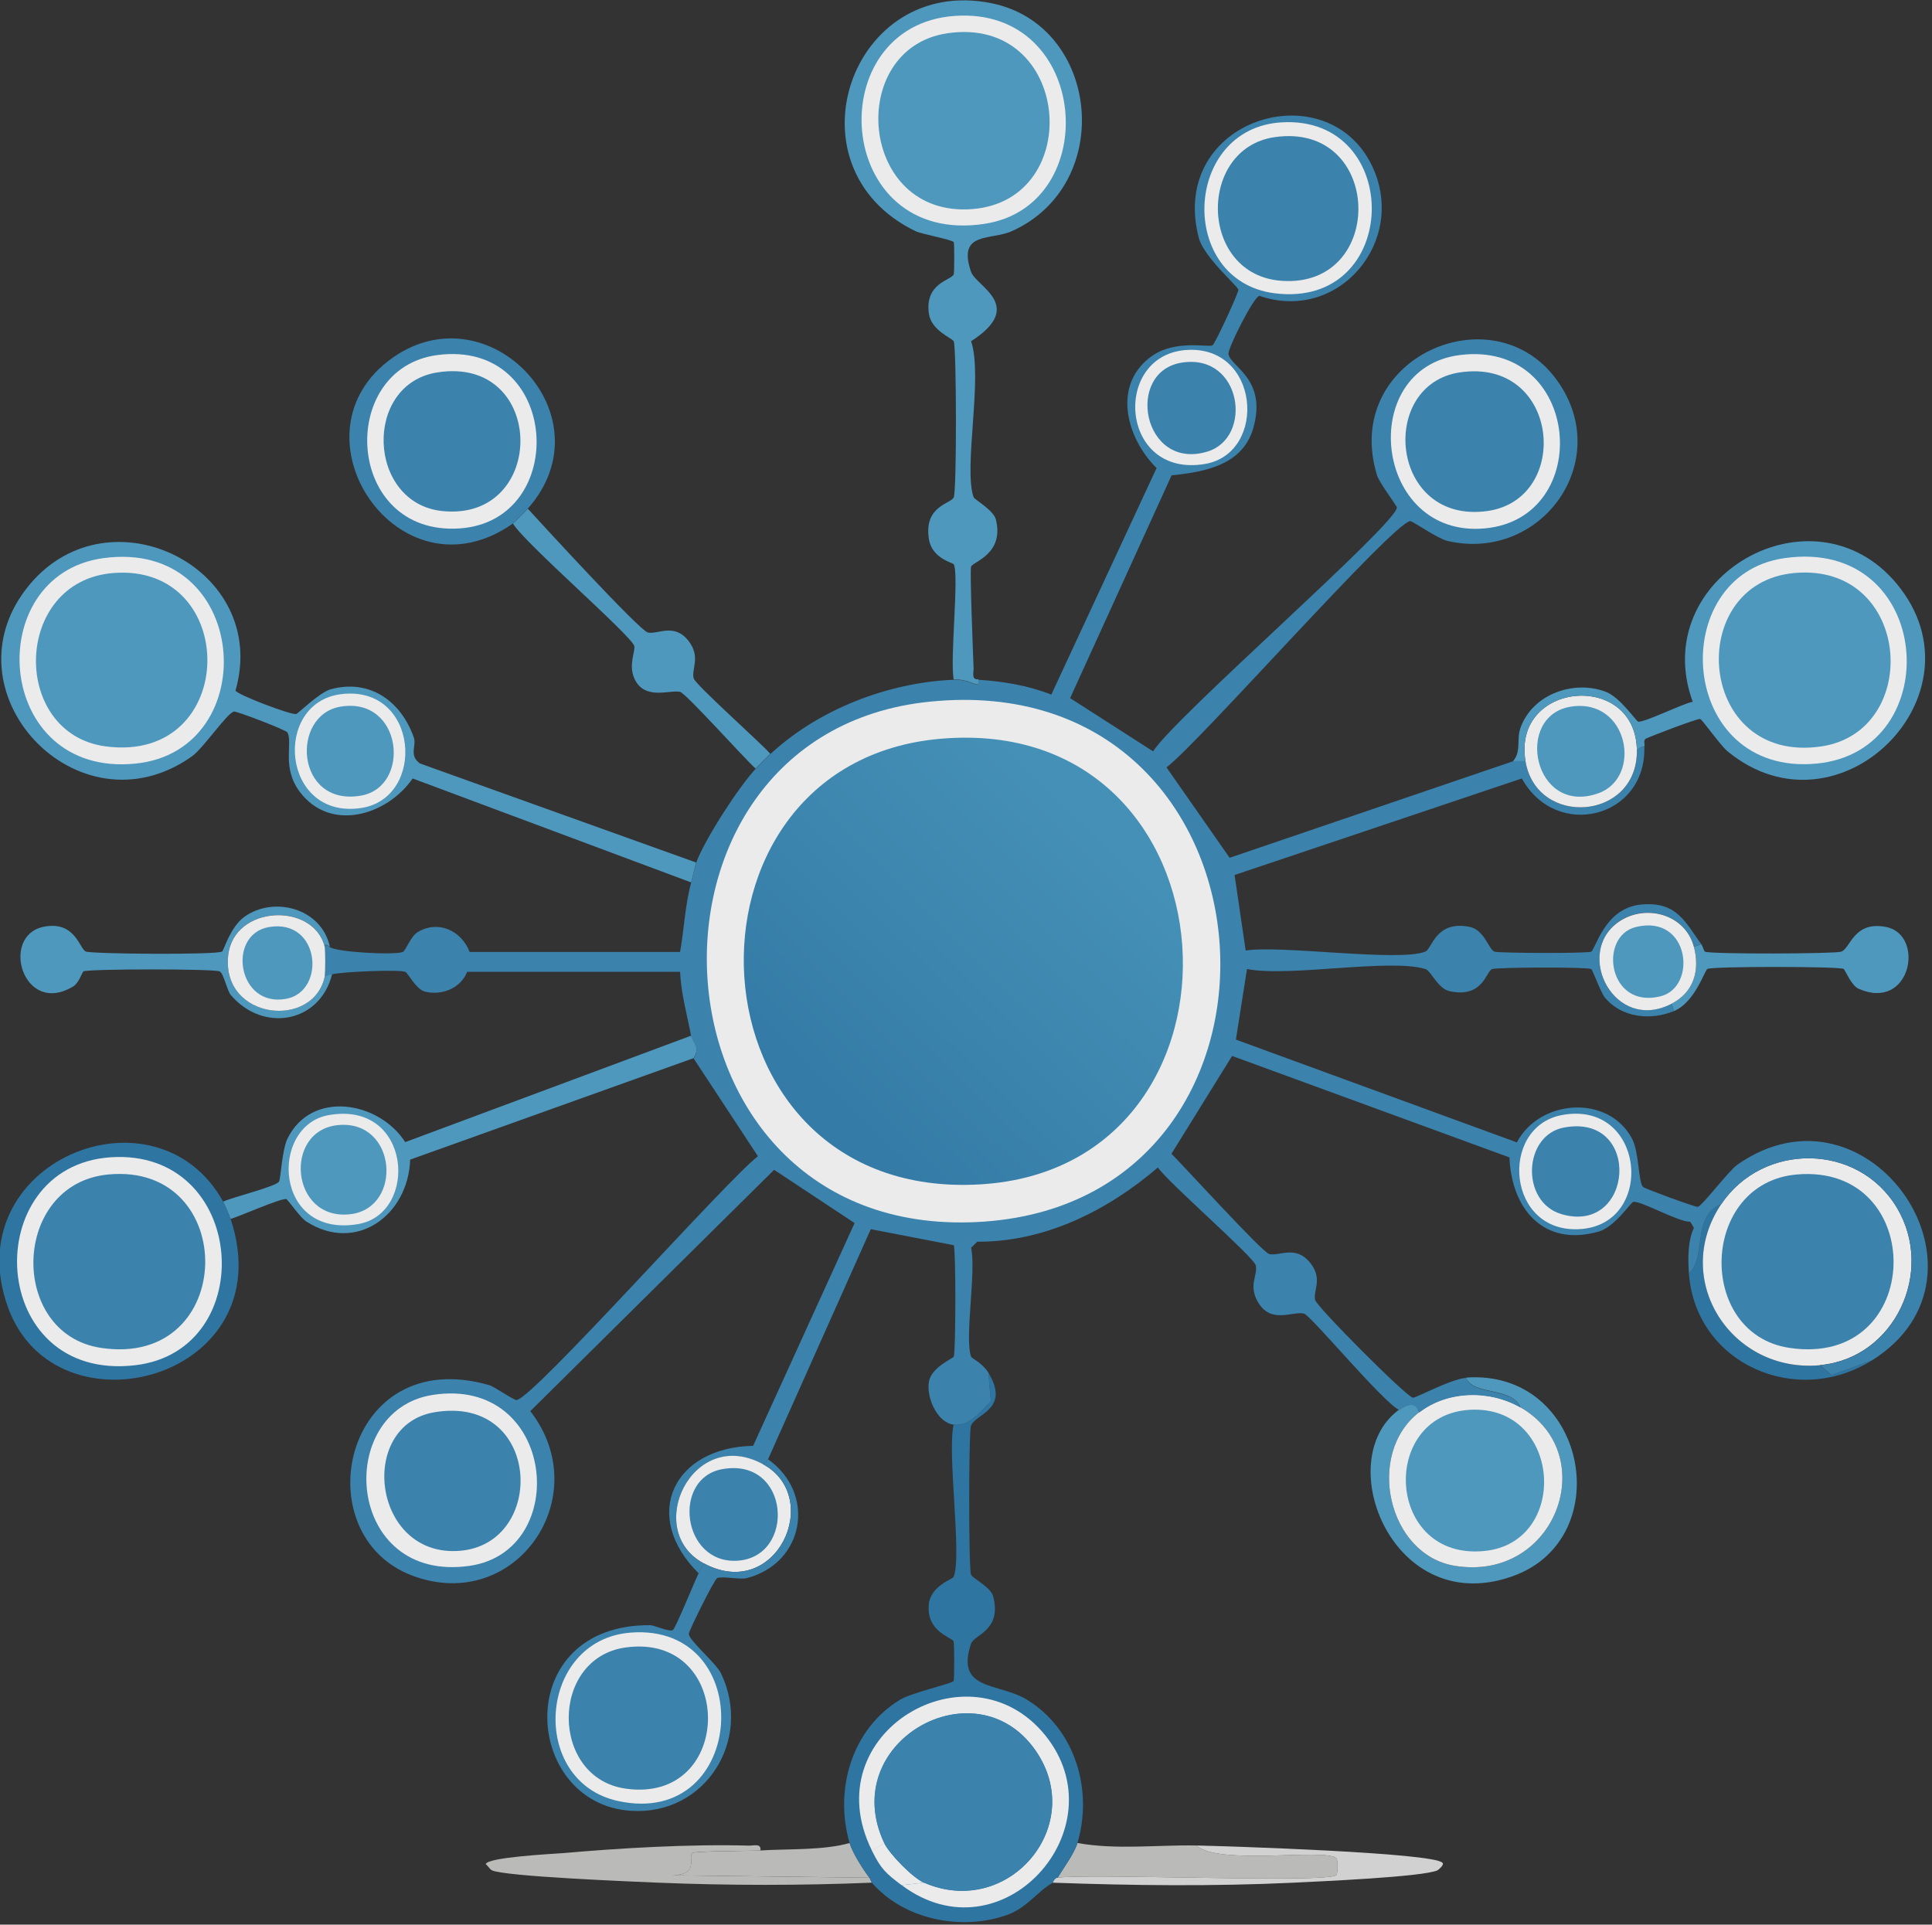 <?xml version="1.0" encoding="UTF-8"?>
<svg id="Laag_1" xmlns="http://www.w3.org/2000/svg" xmlns:xlink="http://www.w3.org/1999/xlink" version="1.1" viewBox="0 0 132.5 132">
  <rect x="0" y="0" width="132.5" height="132" fill="#333333" stroke="none"/>
  <!-- Generator: Adobe Illustrator 29.0.0, SVG Export Plug-In . SVG Version: 2.1.0 Build 186)  -->
  <defs>
    <style>
      .st0 {
        fill: #ebebeb;
      }

      .st1 {
        fill: #d2d1d1;
      }

      .st2 {
        fill: #4e98be;
      }

      .st3 {
        fill: #2f75a1;
      }

      .st4 {
        fill: #3b82ac;
      }

      .st5 {
        fill: #babab9;
      }

      .st6 {
        fill: url(#Naamloos_verloop_2);
      }
    </style>
    <linearGradient id="Naamloos_verloop_2" data-name="Naamloos verloop 2" x1="75.29" y1="56.66" x2="56.88" y2="75.22" gradientUnits="userSpaceOnUse">
      <stop offset="0" stop-color="#4590b7"/>
      <stop offset="1" stop-color="#347ca7"/>
    </linearGradient>
  </defs>
  <g id="Generatief_object">
    <g>
      <path class="st2" d="M95.96,96.69c.54-.39,1.18-.6,1.36.17-3.68,2.86-2.15,9.78,2.46,10.53,6.92,1.12,10.1-7.63,4.5-10.87-.59-1.43-3.25-.79-3.74-2.04,8.24-.59,10.44,10.93,3.31,13.58-8.28,3.08-12.63-7.93-7.9-11.38Z"/>
      <path class="st2" d="M22.61,64.93c-.08-.06-.35-.27-.34,0-.76-3.09-6.25-2.87-6.62.59-.47,4.41,5.85,5.1,6.62,1.44.19-.15.33-.12.51-.17-.81,3.37-4.74,4.07-6.96,1.44-.24-.28-.49-1.5-.76-1.61-.43-.18-8.91-.18-9.34,0-.07.03-.31.79-.68,1.02-3.46,2.12-5.07-3.47-2.04-4.08,2.17-.43,2.45,1.53,2.89,1.7s8.94.24,9.34,0c.12-.07.55-1.67,1.53-2.38,2.02-1.45,5.29-.59,5.86,2.04Z"/>
      <path class="st5" d="M82.04,126.57c1.56,1.38,8.67.19,9.59.85.14.1.14,1.09,0,1.19-.78.55-16.88-.13-19.1.17.4-.66,1.15-1.67,1.36-2.38,2.7.48,5.42.12,8.15.17Z"/>
      <path class="st5" d="M52.16,126.91c-.66.04-4.48.03-4.67.17-.39.27.7,1.67-1.87,1.53l14.01.17c.04.05.13.3.17.34-4.86.2-9.82.2-14.69,0-1.62-.07-10.5-.42-11.38-.85-.13-.06-.28-.32-.42-.42.12-.48,4.58-.7,5.35-.76,3.73-.33,8.66-.63,12.73-.51.31,0,.84-.17.76.34Z"/>
      <path class="st2" d="M114.81,69.35l-.17-.51c1.54-.8,1.95-2.3,1.53-3.91l.51-.17c.1.13.18.48.25.51.43.18,8.9.15,9.34,0,.64-.21.84-2.12,3.06-1.7,2.72.51,1.75,5.84-1.87,4.24-.49-.21-.94-1.33-1.02-1.36-.43-.18-8.91-.18-9.34,0-.19.08-.84,2.28-2.29,2.89Z"/>
      <path class="st1" d="M72.19,129.12s.14-.37.34-.34c2.23-.3,18.32.38,19.1-.17.14-.1.14-1.09,0-1.19-.92-.66-8.03.53-9.59-.85,1.98.04,16.31.49,16.89,1.19.14.13-.28.48-.34.51-.96.46-8.27.77-9.85.85-5.48.26-11.07.2-16.55,0Z"/>
      <path class="st5" d="M59.63,128.78l-14.01-.17c2.56.14,1.48-1.26,1.87-1.53.19-.13,4.01-.13,4.67-.17,2-.12,4.3,0,6.11-.51.19.66.92,1.81,1.36,2.38Z"/>
      <g>
        <path class="st3" d="M118.04,82.59c-3.47,5.18.73,11.61,6.79,11.04l.76.68,2.8-1.02c-5.2,3.28-12.1.23-12.56-5.94,1.22-1.11.2-3.99,2.21-4.75Z"/>
        <g>
          <path class="st0" d="M124.83,93.63c-6.07.57-10.26-5.85-6.79-11.04,2.85-4.26,9.39-4.23,12.06.25,2.61,4.4-.17,10.3-5.26,10.78Z"/>
          <path class="st4" d="M123.22,80.55c9.03-.79,8.85,13.31-.51,11.89-6.4-.97-6.14-11.3.51-11.89Z"/>
        </g>
      </g>
      <g>
        <path class="st0" d="M104.28,96.52c5.6,3.24,2.42,11.99-4.5,10.87-4.61-.75-6.14-7.67-2.46-10.53,1.97-1.53,4.87-1.55,6.96-.34Z"/>
        <path class="st2" d="M100.8,96.69c6.3-.37,6.9,9.08,1.02,9.68-6.76.69-7.27-9.31-1.02-9.68Z"/>
      </g>
      <g>
        <path class="st4" d="M103.77,52.2h.85c.76,4.56,7.64,4.08,7.64-.68.13-.3.49-.32.51-.34.18,4.93-6.04,6.48-8.4,2.21l-19.7,6.62.76,5.18c2.48-.38,10.45.79,12.31.08.48-.18.71-2.18,3.06-1.7,1.01.21,1.31,1.57,1.7,1.7.31.1,6.32.13,6.62,0s.91-2.98,3.4-3.23,3.06,1.22,4.16,2.72l-.51.17c-.59-2.26-3.35-2.99-5.18-1.7-3.05,2.15-.27,7.64,3.65,5.6l.17.51c-1.59.66-3.6.47-4.75-.93-.29-.36-.84-1.91-.93-1.95-.31-.15-6.47-.12-6.79,0-.45.17-.61,1.99-2.89,1.53-.85-.17-1.29-1.4-1.7-1.53-2.42-.75-9.33.57-12.23,0l-.76,4.84,19.27,7.05c1.55-2.97,6.28-3.32,7.9-.25.5.95.42,3.01.76,3.31.15.13,3.54,1.37,3.74,1.36.28-.02,2.1-2.45,2.72-2.89,9.05-6.35,18.54,7.56,9.25,13.41l-2.8,1.02-.76-.68c5.09-.48,7.88-6.38,5.26-10.78-2.66-4.49-9.2-4.52-12.06-.25-2.01.77-.99,3.65-2.21,4.75-.07-.99-.09-2.22.34-3.14l-.25-.42c-.79.04-3.4-1.46-3.91-1.36-.16.03-1.27,1.73-2.38,2.04-3.79,1.07-5.97-1.58-6.11-5.09l-19.02-6.96-4.16,6.71c.82.81,6.24,6.77,6.71,6.88.71.16,1.8-.64,2.8.59.89,1.1.2,1.92.34,2.55.1.46,6.24,6.63,6.71,6.71.19.03,2.59-1.28,3.65-1.36.49,1.25,3.15.61,3.74,2.04-2.1-1.21-4.99-1.19-6.96.34-.18-.77-.82-.56-1.36-.17-1.12-.53-6.08-6.51-6.54-6.62-.77-.19-2.24.74-3.14-.76-.71-1.18-.01-1.86-.17-2.55-.13-.57-6-5.67-6.71-6.71-3.44,2.95-7.75,5.12-12.39,5.09l-.42.42c.36,1.61-.46,6.22,0,7.47.04.11.77.42,1.19,1.1l.17,1.95c-.69.68-1.47,1.75-2.55,1.61-1.15-.14-1.9-1.9-1.7-2.97.19-.99,1.64-1.56,1.7-1.7.14-.35.15-7.29,0-7.64l-5.69-1.1-7.05,15.79-.34.34c-4.84-2.64-8.25,4.53-4.08,6.79-.09.24-.23.46-.34.68-3.99-3.97-1.71-8.64,3.74-8.74l6.96-15.28-5.52-3.65-16.72,16.55c4.55,5.87-1.01,13.92-8.07,11.29-7.51-2.8-4.74-15.96,5.26-13.07.35.1,1.68,1.04,1.87,1.02,1.17-.14,14.36-15.04,16.55-16.72l-4.41-6.71c.49-.73-.08-1.06-.17-1.53-.28-1.47-.69-2.91-.76-4.41h-14.6c-.46,1.15-1.75,1.64-2.89,1.36-.62-.15-1.18-1.3-1.36-1.36-.48-.17-4.36,0-5.01.17-.18.05-.32.02-.51.17.05-.24.05-1.82,0-2.04,0-.27.26-.06.34,0,.44.35,4.39.57,5.01.34.21-.08.53-1.06,1.02-1.36,1.39-.84,3-.13,3.57,1.36h14.43c.28-1.56.34-3.22.76-4.75.09-.34.31-1.29.34-1.36.57-1.58,2.91-5.19,4.08-6.45.16-.17.85-.86,1.02-1.02,3.33-3.08,8.07-4.9,12.56-5.09.84-.04,1.38.33,1.61.34.14,0,.07-.34.08-.34,1.7.11,3.43.39,5.01,1.02l7.22-15.54c-2.1-2.08-3.09-5.79-.25-7.73,1.58-1.07,3.81-.54,4.08-.68.18-.1,1.8-3.61,1.78-3.82-.02-.23-2.38-2.24-2.72-3.57-2.1-8.16,8.79-11.42,11.89-4.92,2.44,5.11-2.26,10.79-7.73,8.91-.39.06-2.18,3.62-2.12,3.99.14.88,2.67,1.7,1.7,5.09-.73,2.54-3.34,3-5.6,3.23l-6.96,15.28,5.69,3.65c1.51-2.37,16.65-15.54,16.72-16.72,0-.13-1.2-1.68-1.36-2.21-2.47-8.03,8.02-12.66,12.39-6.45,3.88,5.5-1.14,12.43-7.56,10.95-.68-.16-2.4-1.37-2.55-1.36-1.19.09-14.5,15.22-16.72,16.89l4.33,6.2,19.44-6.62Z"/>
        <g>
          <path class="st0" d="M63.79,48.12c24.62-2.46,27.01,33.98,3.74,35.66-23.72,1.7-25.67-33.47-3.74-35.66Z"/>
          <path class="st6" d="M64.47,50.67c20.87-1.84,22.52,29.43,2.72,30.56-20.41,1.17-21.73-28.88-2.72-30.56Z"/>
        </g>
        <g>
          <path class="st0" d="M29.66,95.67c8.45-1.33,9.59,10.7,2.55,11.72-8.54,1.23-9.32-10.65-2.55-11.72Z"/>
          <path class="st4" d="M29.83,96.85c7.32-1.19,7.69,9.03,1.7,9.51s-7.07-8.64-1.7-9.51Z"/>
        </g>
        <g>
          <path class="st0" d="M100.12,24.35c8.34-1.05,9.29,11.2,1.7,11.89s-8.85-10.98-1.7-11.89Z"/>
          <path class="st4" d="M100.12,25.54c6.87-1.02,7.7,8.71,1.87,9.51-6.66.91-7.51-8.67-1.87-9.51Z"/>
        </g>
        <g>
          <path class="st0" d="M87.9,8.39c8.41-.49,8.23,12.85-.51,11.72-6.65-.87-6.28-11.32.51-11.72Z"/>
          <path class="st4" d="M87.39,9.41c7.47-1.11,7.74,10.36.51,9.85-5.69-.4-5.8-9.06-.51-9.85Z"/>
        </g>
        <g>
          <path class="st0" d="M107.09,76.48c5.71-1.1,6.5,7.4,1.36,7.81s-5.67-6.98-1.36-7.81Z"/>
          <path class="st4" d="M107.26,77.33c5.38-1.01,4.8,7.4-.17,5.94-2.82-.83-2.63-5.42.17-5.94Z"/>
        </g>
        <g>
          <path class="st0" d="M81.28,24.01c5.13-.44,5.69,7.07,1.36,7.81-5.83.99-6.39-7.38-1.36-7.81Z"/>
          <path class="st4" d="M81.11,24.86c4.07-.58,4.84,5.15,1.7,6.11-4.46,1.36-5.7-5.55-1.7-6.11Z"/>
        </g>
      </g>
      <g>
        <path class="st0" d="M116.17,64.93c.42,1.61.01,3.11-1.53,3.91-3.92,2.03-6.7-3.45-3.65-5.6,1.83-1.29,4.59-.56,5.18,1.7Z"/>
        <path class="st2" d="M112.18,63.58c3.71-.92,4.25,4.12,1.7,4.75-3.61.9-4.27-4.11-1.7-4.75Z"/>
      </g>
      <g>
        <path class="st0" d="M22.27,64.93c.05.22.05,1.8,0,2.04-.77,3.65-7.09,2.97-6.62-1.44.37-3.47,5.86-3.68,6.62-.59Z"/>
        <path class="st2" d="M18.45,63.58c3.51-.6,3.93,4.4,1.19,4.92-3.37.64-4.1-4.43-1.19-4.92Z"/>
      </g>
      <g>
        <path class="st2" d="M67.1,46.6s.05.35-.08.34c-.24,0-.77-.38-1.61-.34-.28-1.27.38-7.18,0-7.9-.06-.11-1.48-.39-1.7-1.7-.38-2.32,1.51-2.44,1.7-2.89.21-.49.19-10.2,0-10.7-.08-.21-1.52-.72-1.7-1.87-.32-2.13,1.53-2.32,1.7-2.72.04-.1.05-2.11,0-2.21-.09-.18-2.18-.54-2.63-.76-9-4.36-4.44-17.63,5.26-15.62,7.38,1.53,8.49,12.41,1.36,15.62-1.46.66-3.77-.01-2.8,2.8.35,1,3.78,2.32,0,4.75.83,2.48-.54,8.65.17,10.7.05.15,1.37.89,1.53,1.53.59,2.38-1.6,2.9-1.7,3.23s.14,6.04.17,6.96c.01.31-.17.84.34.76Z"/>
        <g>
          <path class="st0" d="M65.49,1.09c9.26-.64,10.21,13.01,2.04,14.26-10.38,1.59-11.34-13.62-2.04-14.26Z"/>
          <path class="st2" d="M64.98,2.28c8.5-1.24,9.5,11.45,1.7,12.06s-8.7-11.03-1.7-12.06Z"/>
        </g>
      </g>
      <g>
        <path class="st2" d="M47.74,59.16c-.03.07-.25,1.02-.34,1.36l-19.1-7.13c-1.76,2.54-5.63,3.7-7.73.93-1.27-1.68-.48-3.33-.85-4.08-.09-.18-3.45-1.45-3.65-1.44-.43,0-2.11,2.5-2.89,3.06-7.82,5.58-17.26-4.51-11.12-11.8,5.52-6.55,16.49-1.04,14.09,7.3.08.27,3.81,1.69,4.16,1.61.14-.03,1.6-1.49,2.38-1.7,2.7-.73,4.83.85,5.69,3.31.2.58-.36,1.22.42,1.78l18.93,6.79Z"/>
        <g>
          <path class="st0" d="M7.08,38.28c10.09-1.38,11.09,13.2,2.21,14.09-9.71.98-10.62-12.94-2.21-14.09Z"/>
          <path class="st2" d="M7.76,39.3c8.74-.7,8.66,13.1-.51,11.89-6.53-.86-6.39-11.33.51-11.89Z"/>
        </g>
        <g>
          <path class="st0" d="M23.38,47.61c5.35-.68,5.89,7.16,1.36,7.81-5.43.78-6.07-7.21-1.36-7.81Z"/>
          <path class="st2" d="M23.38,48.46c4.25-.68,4.84,5.52,1.36,6.11-4.48.76-4.84-5.56-1.36-6.11Z"/>
        </g>
      </g>
      <g>
        <path class="st3" d="M67.78,94.14c1.55,2.54-.92,2.83-1.19,3.65-.16.48-.16,9.7,0,10.19.09.28,1.36.84,1.53,1.53.59,2.34-1.31,2.58-1.53,3.23-1.07,3.24,1.87,2.64,3.82,3.82,3.32,2.01,4.57,6.2,3.48,9.85-.21.71-.96,1.72-1.36,2.38-.2-.03-.32.33-.34.34-1.01.56-1.77,1.73-3.14,2.21-3.14,1.1-7.04.32-9.25-2.21-.04-.04-.13-.29-.17-.34-.44-.57-1.16-1.71-1.36-2.38-1.07-3.65.14-7.85,3.48-9.85.78-.47,3.56-1.1,3.65-1.27.06-.12.05-2.59,0-2.72-.12-.29-1.89-.65-1.7-2.55.13-1.26,1.63-1.71,1.7-1.87.59-1.38-.45-8.46,0-10.44,1.07.13,1.86-.93,2.55-1.61l-.17-1.95Z"/>
        <path class="st0" d="M61.84,129.29l1.53-.17c5.77,2.52,11.25-3.92,7.64-9.08-4.13-5.9-13.62-.53-10.36,6.37l-.85.51c-4.02-8.1,6.71-14.32,11.89-7.9,5.13,6.36-2.97,15.43-9.85,10.27Z"/>
        <path class="st0" d="M63.36,129.12l-1.53.17c-1.09-.82-1.41-1.11-2.04-2.38l.85-.51c.36.75,1.96,2.39,2.72,2.72Z"/>
        <path class="st4" d="M63.36,129.12c-.76-.33-2.36-1.96-2.72-2.72-3.26-6.9,6.23-12.27,10.36-6.37,3.61,5.16-1.87,11.6-7.64,9.08Z"/>
      </g>
      <g>
        <g>
          <path class="st0" d="M112.26,51.52c0,4.76-6.88,5.24-7.64.68-.92-5.5,7.64-6.2,7.64-.68Z"/>
          <path class="st2" d="M107.76,48.46c3.93-.59,4.9,4.85,1.87,5.94-4.47,1.61-5.83-5.35-1.87-5.94Z"/>
        </g>
        <g>
          <path class="st2" d="M112.77,51.18s-.38.04-.51.34c0-5.52-8.56-4.82-7.64.68h-.85c.58-.67.22-1.49.51-2.29.84-2.32,3.67-3.3,5.86-2.46.97.37,2.06,2,2.21,2.04.36.1,3.12-1.26,3.74-1.36-3.12-8.55,8.26-15.03,14.01-8.07,6.24,7.56-4.01,17.75-11.63,11.46-.48-.4-1.73-2.18-1.87-2.21-.2-.04-3.57,1.25-3.74,1.36-.18.12-.03.45-.08.51Z"/>
          <g>
            <path class="st0" d="M122.37,38.28c10.25-1.48,11.27,13.23,2.21,14.09-9.53.9-10.39-12.92-2.21-14.09Z"/>
            <path class="st2" d="M123.05,39.3c8.05-.74,8.84,10.84,1.87,11.89-8.56,1.28-9.47-11.19-1.87-11.89Z"/>
          </g>
        </g>
      </g>
      <g>
        <g>
          <path class="st3" d="M15.31,82.42c.09.16.45,1.01.51,1.19,3.63,10.97-12.02,15.13-15.28,6.03-3.55-9.9,10.12-15.58,14.77-7.22Z"/>
          <g>
            <path class="st0" d="M7.59,79.37c9.36-.62,10.3,13.24,1.7,14.26-10.2,1.21-10.82-13.65-1.7-14.26Z"/>
            <path class="st4" d="M7.42,80.55c9.03-.86,8.88,13.32-.51,11.89-6.35-.97-6.13-11.25.51-11.89Z"/>
          </g>
        </g>
        <g>
          <path class="st2" d="M47.57,72.57l-19.44,6.96c-.13,3.81-3.7,6.45-7.13,4.24-.4-.25-1.26-1.5-1.36-1.53-.35-.09-3.18,1.17-3.82,1.36-.06-.18-.42-1.02-.51-1.19.65-.31,3.48-.99,3.82-1.36.12-.13.2-2.17.59-2.97,1.65-3.34,6.26-2.56,8.07.25l19.61-7.3c.09.47.66.79.17,1.53Z"/>
          <g>
            <path class="st0" d="M22.53,76.48c5.71-1.03,6.21,6.75,2.04,7.47-5.79,1-6.12-6.73-2.04-7.47Z"/>
            <path class="st2" d="M23.21,77.16c4.02-.36,4.43,5.66.85,6.11-4.15.52-4.67-5.77-.85-6.11Z"/>
          </g>
        </g>
      </g>
      <g>
        <path class="st2" d="M52.84,51.69c-.17.16-.86.85-1.02,1.02-.71-.62-4.78-5.17-5.18-5.26-.69-.16-2.46.62-3.14-.93-.41-.93.08-1.85,0-2.21-.15-.68-7.53-7.07-8.32-8.4.06-.04.91-.9,1.02-1.02.94,1.03,7.66,8.36,8.23,8.49.69.15,1.82-.69,2.8.59.84,1.1.18,1.89.34,2.55.1.42,4.64,4.46,5.26,5.18Z"/>
        <g>
          <path class="st4" d="M36.2,34.88c-.11.12-.96.98-1.02,1.02-7.83,5.52-15.66-6.18-8.23-11.38,6.63-4.64,14.84,4.05,9.25,10.36Z"/>
          <g>
            <path class="st0" d="M30,24.35c8.44-1.1,9.11,11.37,1.53,11.89-7.88.54-8.46-10.98-1.53-11.89Z"/>
            <path class="st4" d="M30,25.54c7.5-1.17,7.56,10.25.34,9.51-5.16-.53-5.47-8.71-.34-9.51Z"/>
          </g>
        </g>
      </g>
      <g>
        <g>
          <path class="st0" d="M52.33,100.42c4.18,2.28.91,9.49-4.08,6.79-4.17-2.26-.76-9.43,4.08-6.79Z"/>
          <path class="st4" d="M49.53,100.76c4.68-.85,5.09,6.05,1.02,6.28-3.79.21-4.47-5.66-1.02-6.28Z"/>
        </g>
        <g>
          <path class="st4" d="M47.91,107.89c.11-.22.25-.44.34-.68,4.99,2.7,8.26-4.51,4.08-6.79l.34-.34c3.32,2.35,2.51,7.11-1.44,8.15-.49.13-1.65-.15-2.04,0-.2.08-1.94,3.61-1.95,3.82-.02.43,1.87,2.01,2.21,2.72,2.18,4.55-1.07,9.77-6.2,9.42-7.45-.5-8.24-12.81,1.36-12.73.23,0,1.28.47,1.53.34.19-.1,1.49-3.34,1.78-3.91Z"/>
          <g>
            <path class="st0" d="M43.24,111.97c8.79-.69,8.05,13.48-.85,11.55-6.16-1.34-5.52-11.04.85-11.55Z"/>
            <path class="st4" d="M42.9,112.99c7.53-1.05,7.55,10.76,0,9.68-5.18-.74-5.21-8.95,0-9.68Z"/>
          </g>
        </g>
      </g>
    </g>
  </g>
</svg>
